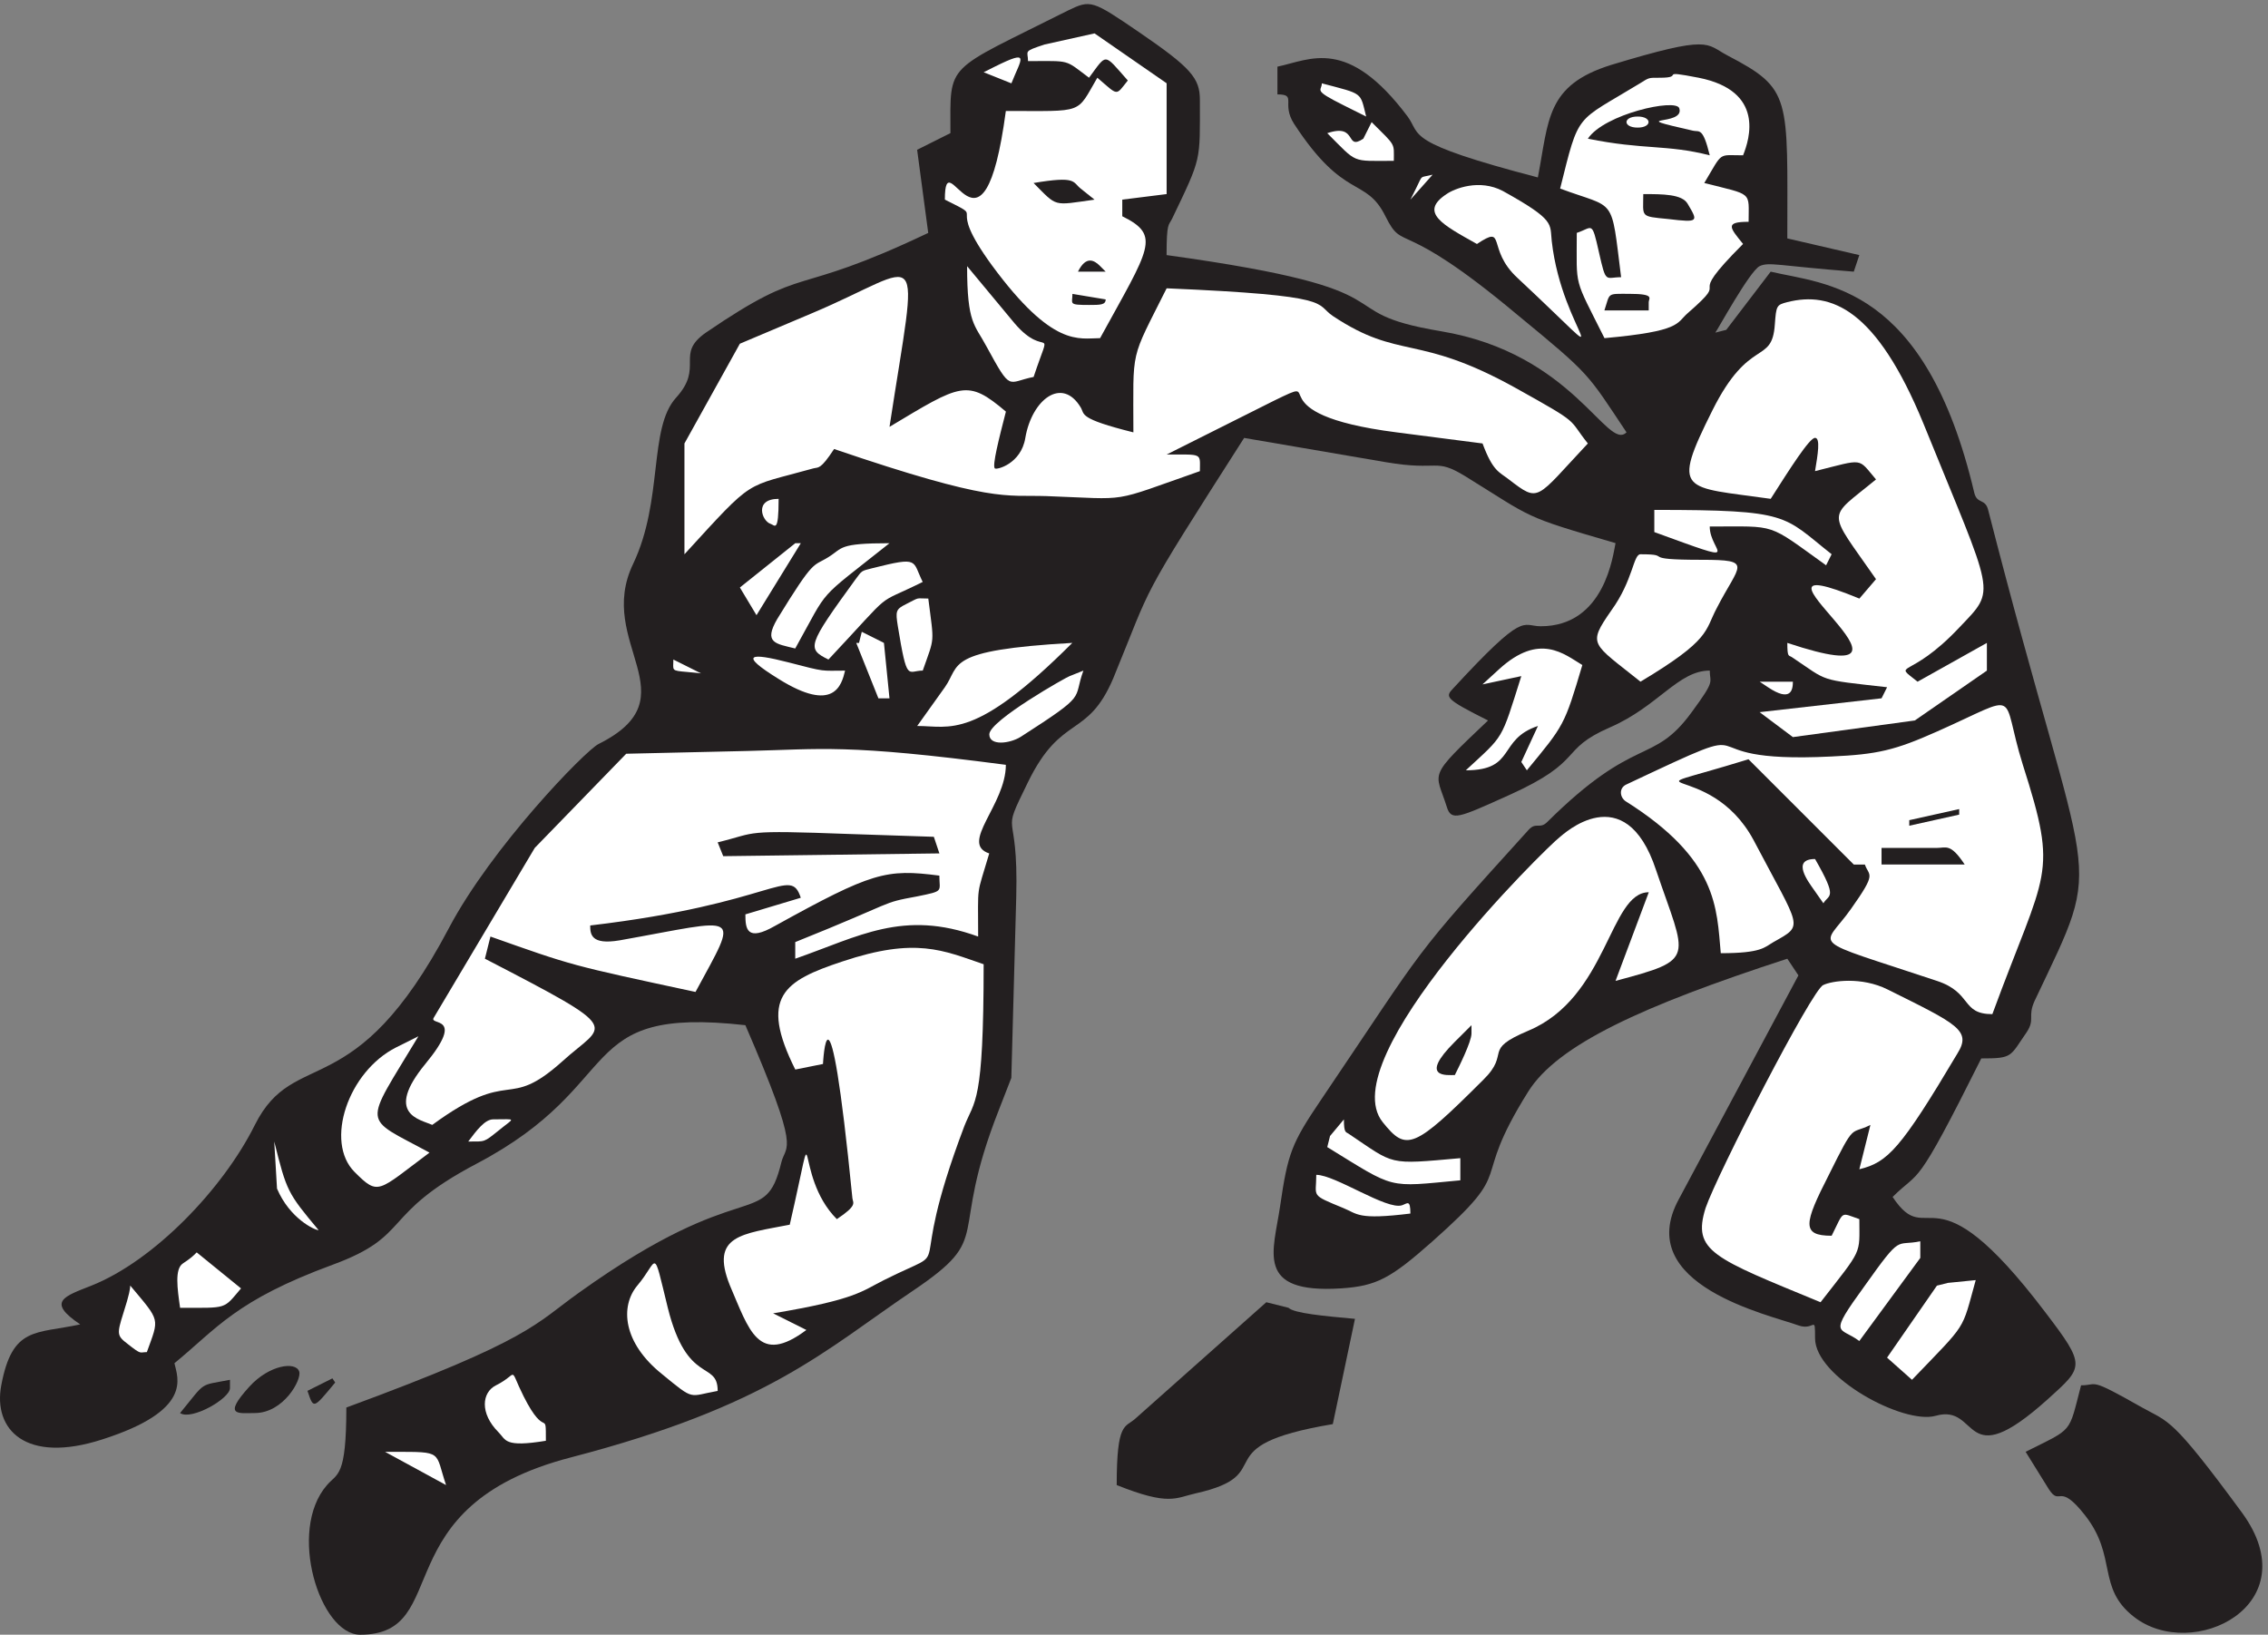 <svg xmlns="http://www.w3.org/2000/svg" xml:space="preserve" width="296.286" height="213.524"><rect width="100%" height="100%" fill="#808080" stroke="none"/><path d="M1118.61 1573.56c51.34-35.09 59.96-45.29 59.96-66.65 0-61.27 2.02-55.48-27.26-116.64-3.42-6.87-5.45-3.73-5.45-35.78 253.52-34.99 151.35-55.09 269.49-74.79 130.31-21.76 163.26-118.31 182.28-99.29-39.04 58.51-34.61 55.77-107.49 115.66-117 97.92-110.92 59.79-129.3 96.55-19.64 39.4-40.05 14.6-89.74 90.76-12.93 20.1 3.29 28.92-16.35 28.92v27.25c32.32 6.76 68.7 29.89 127.9-49.01 13.56-18.33-4.44-25.19 127.89-59.79 10.91 56.45 7.86 90.47 71.88 110.46 98.99 30 92.53 20.78 114.59 9.22 63.25-33.04 58.56-40.19 58.56-179.57l70.73-16.37-5.45-16.28c-74.15 5.79-83.28 9.81-92.53 5.4-9.89-5.1-41.83-63.62-43.48-65.28l10.77 2.74 43.61 57.14c53.36-12.64 151.73-12.25 200.02-217.3 2.79-11.27 10.9-5.1 13.69-17.05 100.27-391.395 117-330.919 45.51-481.868-7.1-15.679.76-17.738-7.74-30.683-16.73-24.11-13.3-25.778-44.61-25.778-66.3-132.711-59.2-108.211-87.09-136.051 36.38-54.789 37.02 35.68 149.7-112.91 40.82-53.422 38.03-53.718 2.67-85.769-85.06-76.449-66.3-3.719-110.16-16.27-31.69-8.82-118.39 38.028-118.39 76.16 0 23.821-.38 7.161-16.1 12.547-27.88 10.293-163.9 39.5-117.63 124.192l117.38 219.656-10.9 16.371c-142.22-46.266-225.63-84.398-254.53-130.566-59.83-95.559-8.11-70.762-93.93-146.93-41.45-36.75-55.14-43.91-89.74-46.262-85.44-5.488-66.43 36.36-59.96 80.961 7.48 51.66 11.28 61.559 39.8 103.711 106.86 158.102 86.45 135.652 204.21 265.629 7.48 8.133 10.9.293 18.38 7.742 87.46 86.746 103.43 55.184 141.84 107.821 23.83 32.343 17.75 28.23 17.75 40.875-31.06 0-50.45-35.094-97.99-55.774-51.46-22.445-23.19-32.348-99.38-66.652-49.3-22.153-56.53-25.879-60.97-11.274-11.15 35.387-20.02 27.25 40.57 84.688-42.85 21.465-42.21 23.133-34.1 31.66 70.86 76.844 67.05 60.871 85.81 60.871 63.26 0 71.11 70.773 73.52 81.653-92.28 26.85-79.73 23.71-147.42 65.57-30.55 18.72-25.09 4.8-78.21 13.92l-139.18 23.82c-106.47-166.63-88.47-138.7-128.53-236.033-25.6-60.184-50.7-34.305-83.79-102.035-28.517-58.125-9.12-19.997-11.532-112.918l-4.817-177.512-12.168-31.274c-51.086-129.578-2.789-122.718-85.055-178.187-85.816-57.84-140.574-112.633-335.531-163.301C374.918 125.43 446.281-.43 353.75-.43c-39.422 0-71.746 102.039-32.578 146.93 10.141 11.871 19.016 7.16 19.016 76.172 182.406 67.039 185.066 81.937 228.671 112.906C732.758 452.91 750.883 395.469 767.488 463.5c4.438 18.328 20.028 6.762-35.363 134.68-170.492 19.011-113.957-57.149-264.039-136.051-95.574-50.391-62.617-70.379-141.59-99.301-95.195-35.09-113.195-62.238-155.152-96.637 3.172-14.613 18.383-46.269-70.731-74.793-75.8-24.507-107.488 9.903-99.379 53.032 10.903 58.218 33.72 50.379 77.579 59.89-33.594 22.442-15.594 27.539 10.898 38.032 61.605 24.5 129.297 94.98 160.605 157.808 39.168 78.219 97.352 16.66 190.516 193.192 42.211 79.984 134.109 174.472 147.039 180.941 92.914 46.266-3.422 99 33.973 176.827 29.914 62.63 14.957 133.31 42.211 163.3 27.886 30.58-1.395 42.54 29.281 63.91 102.801 70.08 80.238 32.34 218.402 97.92l-10.898 81.65 32.703 16.37c0 70.67-6.465 59.1 115.347 120.36 22.44 10.88 23.83 10.2 69.72-21.07" style="fill:#231f20;fill-opacity:1;fill-rule:evenodd;stroke:none" transform="matrix(.133 0 0 -.133 0 213.466)"/><path d="M1026.09 1561.32c-21.78-7.13-16.33-6.11-16.33-16.32 42.54 0 35.4 2.04 59.91-16.32 18.03 24.15 13.95 24.49 38.11-2.72-12.26-15.3-8.85-15.3-29.94 2.72-21.11-36.06-11.92-32.65-89.856-32.65-22.464-168.01-59.906-25.17-59.906-87.08 44.246-22.1-2.039 1.71 46.285-64.61 59.907-81.29 85.427-71.43 106.187-71.43 48.67 88.77 60.25 100.68 21.79 119.72v16.32l43.56 5.45v108.84l-70.79 48.97-49.02-10.89" style="fill:#fff;fill-opacity:1;fill-rule:evenodd;stroke:none" transform="matrix(.133 0 0 -.133 0 213.466)"/><path d="m977.078 1539.52-10.898-5.45 27.25-10.91c9.54 24.21 19.41 34.09-16.352 16.36m653.352-10.87c-11.56 0-10.21.34-20.08-5.78-63.63-38.77-58.87-26.87-77.92-103.04 55.47-20.75 49.68-5.78 59.89-87.06-15.65 0-14.63-7.13-21.78 24.48-7.14 31.98-6.12 24.15-21.77 19.04 0-55.09-3.41-42.17 27.21-103.38 75.55 6.8 70.45 14.63 81.68 24.49 46.96 40.81-7.49 6.12 54.44 68.02-12.93 15.98-18.38 21.76 5.45 21.76 0 30.27 4.76 25.85-43.55 38.09 18.7 31.28 12.92 27.21 38.1 27.21 6.47 15.98 21.44 63.25-43.55 76.17-42.21 8.17-12.25 0-38.12 0m-310.32-27.22 21.77-10.87c-6.13 24.45-2.38 21.73-43.54 32.6 0-7.81-9.52-6.11 21.77-21.73" style="fill:#fff;fill-opacity:1;fill-rule:evenodd;stroke:none" transform="matrix(.133 0 0 -.133 0 213.466)"/><path d="M1649.44 1498.73c6.13-18.37-56.8-6.12 13.61-22.11 6.12-1.36 9.52 3.74 16.32-24.15-42.85 10.89-64.28 5.1-119.72 16.33 15.99 24.15 86.39 39.8 89.79 29.93" style="fill:#231f20;fill-opacity:1;fill-rule:evenodd;stroke:none" transform="matrix(.133 0 0 -.133 0 213.466)"/><path d="M1608.57 1479.69c14.27 0 14.27 10.87 0 10.87-14.61 0-14.61-10.87 0-10.87m-269.47-10.91c-18.39-12.23-5.1 15.61-35.42 5.43 30.32-30.21 22.82-27.16 65.39-27.16 0 17.99 2.39 13.92-21.8 38.02l-8.17-16.29m51.7-48.96-5.45-10.91 21.81 24.54c-13.29-3.41-9.2.68-16.36-13.63" style="fill:#fff;fill-opacity:1;fill-rule:evenodd;stroke:none" transform="matrix(.133 0 0 -.133 0 213.466)"/><path d="m1061.46 1419.83 13.61-10.9c-41.49-5.8-36.05-7.5-59.86 16.35 42.51 7.15 38.09 1.02 46.25-5.45" style="fill:#231f20;fill-opacity:1;fill-rule:evenodd;stroke:none" transform="matrix(.133 0 0 -.133 0 213.466)"/><path d="M1420.76 1414.34c-27.22-18.02-3.4-30.25 29.95-48.95 29.6 19.72 8.84-4.76 39.81-33.32 109.55-102.32 43.89-55.41 33.68 36.04-2.04 17.34 4.08 20.39-47.98 49.29-23.13 12.24-47.63 2.39-55.46-3.06" style="fill:#fff;fill-opacity:1;fill-rule:evenodd;stroke:none" transform="matrix(.133 0 0 -.133 0 213.466)"/><path d="M1657.66 1404.87c10.22-17.33 11.58-18.69-19.05-14.96-28.26 2.73-24.52 1.7-24.52 24.48 19.07 0 38.13 0 43.57-9.52m-577.06-61.2 5.44-5.45h-27.22c8.17 16.35 16.33 10.9 21.78 5.45" style="fill:#231f20;fill-opacity:1;fill-rule:evenodd;stroke:none" transform="matrix(.133 0 0 -.133 0 213.466)"/><path d="M968.98 1264.73c24.836-45.55 20.071-35.01 46.27-29.92 18.71 56.09 12.92 15.64-18.719 52.7l-46.601 56.09c0-56.78 7.48-57.12 19.05-78.87" style="fill:#fff;fill-opacity:1;fill-rule:evenodd;stroke:none" transform="matrix(.133 0 0 -.133 0 213.466)"/><path d="m797.508 1297.36-70.785-29.92-54.434-97.96v-108.82c70.086 76.52 57.52 64.96 126.574 84.33 5.09 1.36 6.825-1.69 20.418 19.05 156.524-53.38 167.735-44.88 208.569-46.25 84.06-3.06 60.23-7.13 150.73 24.5 0 18.01 3.41 16.32-32.66 16.32l105.13 52.71c56.49 27.54-22.8-12.59 120.77-30.94l84.39-10.9c10.23-27.54 16.35-27.88 25.88-35.36 30.28-23.14 25.84-19.72 77.56 35.36-20.42 25.51-5.47 18.04-70.79 54.42-97.27 54.07-113.63 26.87-179.65 70.74-18.35 12.25 4.45 20.08-163.29 27.21-36.4-72.79-32.66-56.79-32.66-141.47-54.43 13.6-47.66 17.68-51.72 24.47-18.36 30.61-47.99 7.83-54.43-29.92-4.12-25.51-28.274-31.63-29.954-29.94-2.707 2.72 4.063 29.25 10.887 55.78-38.129 32.32-43.922 27.21-114.332-14.96 28.922 189.1 36.07 158.83-76.203 111.55" style="fill:#fff;fill-opacity:1;fill-rule:evenodd;stroke:none" transform="matrix(.133 0 0 -.133 0 213.466)"/><path d="M1086.04 1310.95c0-5.44-5.45-5.44-16.33-5.44-20.76 0-16.33 1.02-16.33 10.87l32.66-5.43m533.4-2.67v-8.14h-43.54c5.78 17.64 2.04 16.29 24.49 16.29 25.51 0 19.05-4.41 19.05-8.15" style="fill:#231f20;fill-opacity:1;fill-rule:evenodd;stroke:none" transform="matrix(.133 0 0 -.133 0 213.466)"/><path d="M1755.57 1308.29c-10.55-2.73-10.88-3.4-12.25-21.76-2.72-40.48-24.83-11.58-61.24-84.36-41.18-82.3-28.94-74.81 57.17-87.06 19.06 29.92 38.11 59.87 43.55 59.87 5.44 0 2.72-16.34 0-32.68 49 12.25 41.52 13.26 59.89-8.15-48.65-40.13-48.65-27.89 0-97.94l-16.33-19.07c-142.24 58.5 100.05-100.32-70.79-43.527 0-14.625 1.37-11.898 4.42-13.957 36.76-24.465 24.52-21.765 93.58-29.574l-5.44-10.883-119.77-13.605 32.67-24.492 119.77 16.336 70.79 48.957v27.218l-68.07-38.101c-25.51 20.426-8.5.695 40.84 53.074 37.09 39.114 35.06 27.544-35.04 200.324-46.3 112.59-90.53 130.26-133.75 119.38m-88.42-46.24c-1.39 0 1.39 0 0 0m-866.943-152.39c8.195-5.43-8.195 5.43 0 0m-43.566-19.02c4.414-1.36 8.148-9.85 8.148 24.45-24.445 0-16.297-21.73-8.148-24.45" style="fill:#fff;fill-opacity:1;fill-rule:evenodd;stroke:none" transform="matrix(.133 0 0 -.133 0 213.466)"/><path d="M1624.93 1093.35v-10.89c92.19-33.66 54.43-20.06 54.43 5.45 67.35 0 55.44 4.07 114.29-38.09l5.45 10.88c-48.31 38.09-39.8 43.53-174.17 43.53v-10.88" style="fill:#fff;fill-opacity:1;fill-rule:evenodd;stroke:none" transform="matrix(.133 0 0 -.133 0 213.466)"/><path d="M860.066 1098.74c8.196 0-8.191 0 0 0" style="fill:#231f20;fill-opacity:1;fill-rule:evenodd;stroke:none" transform="matrix(.133 0 0 -.133 0 213.466)"/><path d="M786.594 1071.52h-5.438l-54.422-43.5 16.325-27.19 43.535 70.69m27.183-13.61c-15.652-9.86-13.273-.34-50.379-60.871-13.609-23.465-1.699-24.141 17.704-28.906 34.714 62.237 19.062 44.887 92.578 103.387-50.719 0-45.606-4.77-59.903-13.61m797.563 2.75c-7.14 0-7.14-25.5-28.58-55.09-23.81-34.328-19.38-31.609 28.58-70.031 69.4 41.484 62.93 49.641 74.84 72.081 22.11 43.18 37.08 47.6-14.97 47.6-63.61 0-25.85 5.44-59.87 5.44" style="fill:#fff;fill-opacity:1;fill-rule:evenodd;stroke:none" transform="matrix(.133 0 0 -.133 0 213.466)"/><path d="M857.301 1047.1c-11.91-3.07-10.211-2.05-17.36-11.58-46.968-64.641-47.652-67.704-26.211-78.25 67.399 71.79 42.555 51.38 92.586 76.21-10.55 21.1-2.718 25.18-49.015 13.62m32.746-35.36c-10.195-5.1-10.535-6.8-8.156-21.771 9.175-56.125 9.519-43.539 24.472-43.539 11.899 34.015 11.219 25.168 5.438 70.75-13.254 0-7.473 1.71-21.754-5.44" style="fill:#fff;fill-opacity:1;fill-rule:evenodd;stroke:none" transform="matrix(.133 0 0 -.133 0 213.466)"/><path d="M843.758 973.602h-2.719l21.762-54.414h10.879l-5.442 54.414-21.758 10.886-2.722-10.886m84.351-43.493-27.207-38.082c32.649 0 56.11-14.613 152.358 81.594-126.17-7.141-109.506-21.414-125.151-43.512m544.381 17.692-16.35-14.957 38.15 8.156c-20.44-64.613-16.35-57.129-54.5-92.5 49.73 0 30.99 30.27 70.84 43.531l-16.34-35.367 5.45-8.164c36.78 44.547 36.78 43.871 54.49 103.383-17.71 10.543-41.89 32.308-81.74-4.082m-707.717-9.582c54.415-33.989 61.891-6.117 65.293 8.156-24.14 0-18.019-1.695-55.769 8.156-37.063 9.52-49.645 8.5-9.524-16.312m-89.804 6.847 13.57-1.355-27.144 13.559c0-10.844-2.715-10.844 13.574-12.204m375.591-4.105c-1.36 0-78.826-43.551-78.826-57.164 0-11.567 20.047-9.188 30.916-2.383 67.28 43.215 50.63 35.387 61.5 64.988l-13.59-5.441m686-10.875c22.44-14.988 24.48-2.727 24.48 5.449h-32.64l8.16-5.449M808.332 908.32c10.902 0-10.902 0 0 0m1094.188-21.789c-41.17-18.359-58.52-22.449-103.78-24.484-158.22-7.813-47.63 44.898-201.42-27.551-7.16-3.391-6.46-12.23-.67-16.324 90.84-57.133 89.48-104.746 93.56-149.301 40.14 0 42.86 5.801 51.72 10.899 30.61 17.332 26.87 11.902-19.4 99.976-44.22 82.649-137.46 38.777-5.1 79.586l103.43-103.391h10.89c4.09-11.906 12.25-7.132-13.61-43.523-27.91-39.805-46.27-27.223 84.38-70.746 35.04-11.555 23.49-32.649 54.44-32.649 52.74 143.524 65.33 133.989 29.95 244.86-22.8 72.781.66 70.394-84.39 32.648M733.516 867.469l-118.418-2.719-89.832-92.473-99.332-166.961c-4.399-7.812 31.98 3.407-8.164-45.218-40.481-49.309-5.442-54.407 6.82-59.844 79.953 58.496 71.789 12.25 127.926 62.562 41.82 38.09 63.625 28.219-76.227 100.653l5.441 21.754c81.668-28.907 77.903-27.879 201.43-54.407 43.535 80.59 45.918 72.09-74.512 50.68-28.253-4.773-28.925 6.102-28.925 14.602 182.007 21.433 196.324 59.179 206.836 27.215l-54.422-16.317c0-14.281 1.379-27.215 29.261-11.219 95.27 52.692 108.875 56.094 161.282 49.286 0-15.969 5.07-14.942-21.805-20.403-37.086-6.789-18.004-4.066-119.762-44.879v-16.312c62.621 21.754 105.821 48.625 179.66 21.754 0 53.718-2.05 37.746 10.883 81.617-29.593 9.848 16.328 47.594 16.328 87.035-157.855 20.746-180.332 15.309-254.468 13.594" style="fill:#fff;fill-opacity:1;fill-rule:evenodd;stroke:none" transform="matrix(.133 0 0 -.133 0 213.466)"/><path d="M1924.38 810.414v-5.449l-49.03-10.899v5.45l49.03 10.898" style="fill:#231f20;fill-opacity:1;fill-rule:evenodd;stroke:none" transform="matrix(.133 0 0 -.133 0 213.466)"/><path d="M1532.38 783.137c-13.61-10.211-224.26-217.977-174.23-280.207 23.14-28.899 30.28-26.844 99.02 41.832 27.22 26.867-2.03 28.558 43.9 47.941 78.27 32.66 79.63 136.024 118.44 136.024l-32.67-87.047c80.31 21.414 69.77 20.398 39.81 108.797-30.63 92.839-92.23 34.011-94.27 32.66" style="fill:#fff;fill-opacity:1;fill-rule:evenodd;stroke:none" transform="matrix(.133 0 0 -.133 0 213.466)"/><path d="m835.59 785.898 81.668-2.718 5.449-16.305-212.328-2.719-5.449 13.59c40.832 9.852 21.441 12.231 130.66 8.152m1066.98-13.632c9.18 0 13.27 4.75 27.22-16.286h-81.67v16.286h54.45" style="fill:#231f20;fill-opacity:1;fill-rule:evenodd;stroke:none" transform="matrix(.133 0 0 -.133 0 213.466)"/><path d="m1781.47 731.48 9.53-13.585c5.44 9.171 14.63 3.738-8.17 43.468-24.15 0-5.78-23.429-1.36-29.883m-954.06-70.738c-57.469-19.035-81.969-34.699-46.254-106.129l27.207 5.453c0-1.027 5.11 108.161 28.918-131.976.672-4.758 5.09-6.789-15.304-20.399-44.219 44.215-17.356 120.071-46.254-5.453-46.602-9.179-78.571-10.183-58.852-59.519 19.047-44.215 27.899-79.246 75.172-43.879l-32.66 16.332c81.64 13.605 87.078 21.762 108.851 32.641 75.5 37.757 18.012-9.852 78.899 151.039 10.195 26.183 19.047 20.394 19.047 159.164-39.785 13.605-66.668 26.879-138.77 2.726m963.52-23.125c-10.55-3.398-104.43-186.035-115.65-219.027-13.27-42.524 7.48-48.969 112.94-92.508 41.84 53.734 38.1 45.922 38.1 81.629-19.06 6.465-14.63 8.828-27.21-16.328-29.95 0-27.22 11.894-2.72 59.847 26.18 52.719 20.4 38.774 40.81 48.989l-10.88-43.539c27.89 6.797 40.48 19.73 96.26 113.586 14.29 22.797 0 28.91-68.37 62.918-25.85 12.929-55.1 8.515-63.28 4.433" style="fill:#fff;fill-opacity:1;fill-rule:evenodd;stroke:none" transform="matrix(.133 0 0 -.133 0 213.466)"/><path d="M1445.35 590.004c0-8.16-12.62-33.313-16.37-40.789-7.16 0-36.13-3.399 0 32.629l16.37 16.312v-8.152" style="fill:#231f20;fill-opacity:1;fill-rule:evenodd;stroke:none" transform="matrix(.133 0 0 -.133 0 213.466)"/><path d="M389.176 576.406c-47.336-23.801-70.496-92.843-40.867-122.437 23.839-23.801 22.476-19.047 73.566 19.047-66.754 36.394-65.395 23.464-10.898 114.273l-21.801-10.883m95.258-70.715c-8.168 0-16.336-10.882-24.504-21.765 17.019 0 14.976-1.02 29.949 10.883 15.66 12.921 18.383 10.882-5.445 10.882m821.966-16.367-2.72-10.875c68.07-41.801 57.86-39.422 130.7-32.625v21.75c-72.5-6.457-63.65-6.801-109.93 24.129-2.39 1.699-4.43.344-4.43 13.934l-13.62-16.313m-1034.302-51.66c12.605-29.578 37.136-40.797 40.886-40.797-30.664 36.719-31.347 38.078-43.613 87.035l2.727-46.238m1047.312-19.047c14.28-5.769 13.6-11.879 65.93-5.429 0 14.253-3.06 9.843-8.15 8.144-14.96-5.09-65.59 29.871-84.28 29.871 0-22.062-6.46-19.008 26.5-32.586" style="fill:#fff;fill-opacity:1;fill-rule:evenodd;stroke:none" transform="matrix(.133 0 0 -.133 0 213.466)"/><path d="m318.418 391.352 5.43-5.454c6.109 12.266 7.468 10.903-10.864 10.903l5.434-5.449" style="fill:#231f20;fill-opacity:1;fill-rule:evenodd;stroke:none" transform="matrix(.133 0 0 -.133 0 213.466)"/><path d="M1831.74 342.395c-37.09-51-24.84-39.778-5.45-54.399l59.89 81.598v16.324c-24.84-5.102-17.7 8.156-54.44-43.523m-1652.123 21.75c-8.16-5.442-5.437-24.493-2.722-43.543 47.261 0 42.16-1.7 59.839 19.05l-43.519 35.379c-3.738-3.738-5.438-5.441-13.598-10.886m446.356-21.727c-17.016-20.414-14.293-56.145 24.504-87.102 32.332-26.539 25.527-21.433 54.453-16.332 0 30.282-29.953 5.11-49.008 81.657-15.317 62.269-8.852 46.613-29.949 21.777m1287.437 2.68-10.89-2.719-48.98-70.711 24.49-21.754c55.11 57.449 48.31 46.57 62.6 97.902l-27.22-2.718M121.113 315.211c-6.461-20.418-6.121-22.117 4.082-29.941 14.285-11.231 11.563-8.168 19.047-8.168 12.242 34.027 13.602 29.601-16.328 65.332 0-2.723-.68-8.168-6.801-27.223" style="fill:#fff;fill-opacity:1;fill-rule:evenodd;stroke:none" transform="matrix(.133 0 0 -.133 0 213.466)"/><path d="M1265.59 320.641c5.45-5.438 35.37-8.164 65.31-10.879l-21.77-103.375c-129.6-21.774-49.67-48.973-134.7-68.02-19.74-4.414-25.85-12.578-77.56 8.168 0 62.567 8.17 56.113 18.37 65.293l128.58 114.254 21.77-5.441m-971.715-62.582c2.719-7.821-15.316-40.797-43.562-40.797-15.657 0-32.329-3.739-5.446 25.836 19.399 21.422 45.602 25.16 49.008 14.961m32.637-6.75 2.722-4.086C307.457 221 308.137 221 302.012 239.051l24.5 12.258" style="fill:#231f20;fill-opacity:1;fill-rule:evenodd;stroke:none" transform="matrix(.133 0 0 -.133 0 213.466)"/><path d="M487.117 244.441c-13.629-6.804-16.355-27.211 2.727-46.261 7.156-7.145 5.109-14.965 46.336-8.16 0 32.648 0 .339-21.805 43.535-15.332 30.613-4.09 22.453-27.258 10.886" style="fill:#fff;fill-opacity:1;fill-rule:evenodd;stroke:none" transform="matrix(.133 0 0 -.133 0 213.466)"/><path d="M225.902 241.742c0-10.219-37.793-32.008-49.031-24.515 26.219 32.003 18.047 26.558 49.031 32.683v-8.168m1878.078-19.004c26.55-14.972 28.25-8.164 98-103.058 66.7-90.817-48.65-147.625-106.16-102.39-36.41 28.57-15.99 58.85-47.64 99.319-26.55 34.02-24.16 8.164-35.73 25.86l-22.8 36.73c47.3 23.801 41.86 16.992 54.45 65.297 17.35 0 6.47 8.508 59.88-21.758" style="fill:#231f20;fill-opacity:1;fill-rule:evenodd;stroke:none" transform="matrix(.133 0 0 -.133 0 213.466)"/><path d="M386.426 179.145h-8.164l59.863-32.618c-11.227 33.297-2.043 32.618-51.699 32.618m1674.054-5.454c0-5.433 0 5.434 0 0" style="fill:#fff;fill-opacity:1;fill-rule:evenodd;stroke:none" transform="matrix(.133 0 0 -.133 0 213.466)"/></svg>
